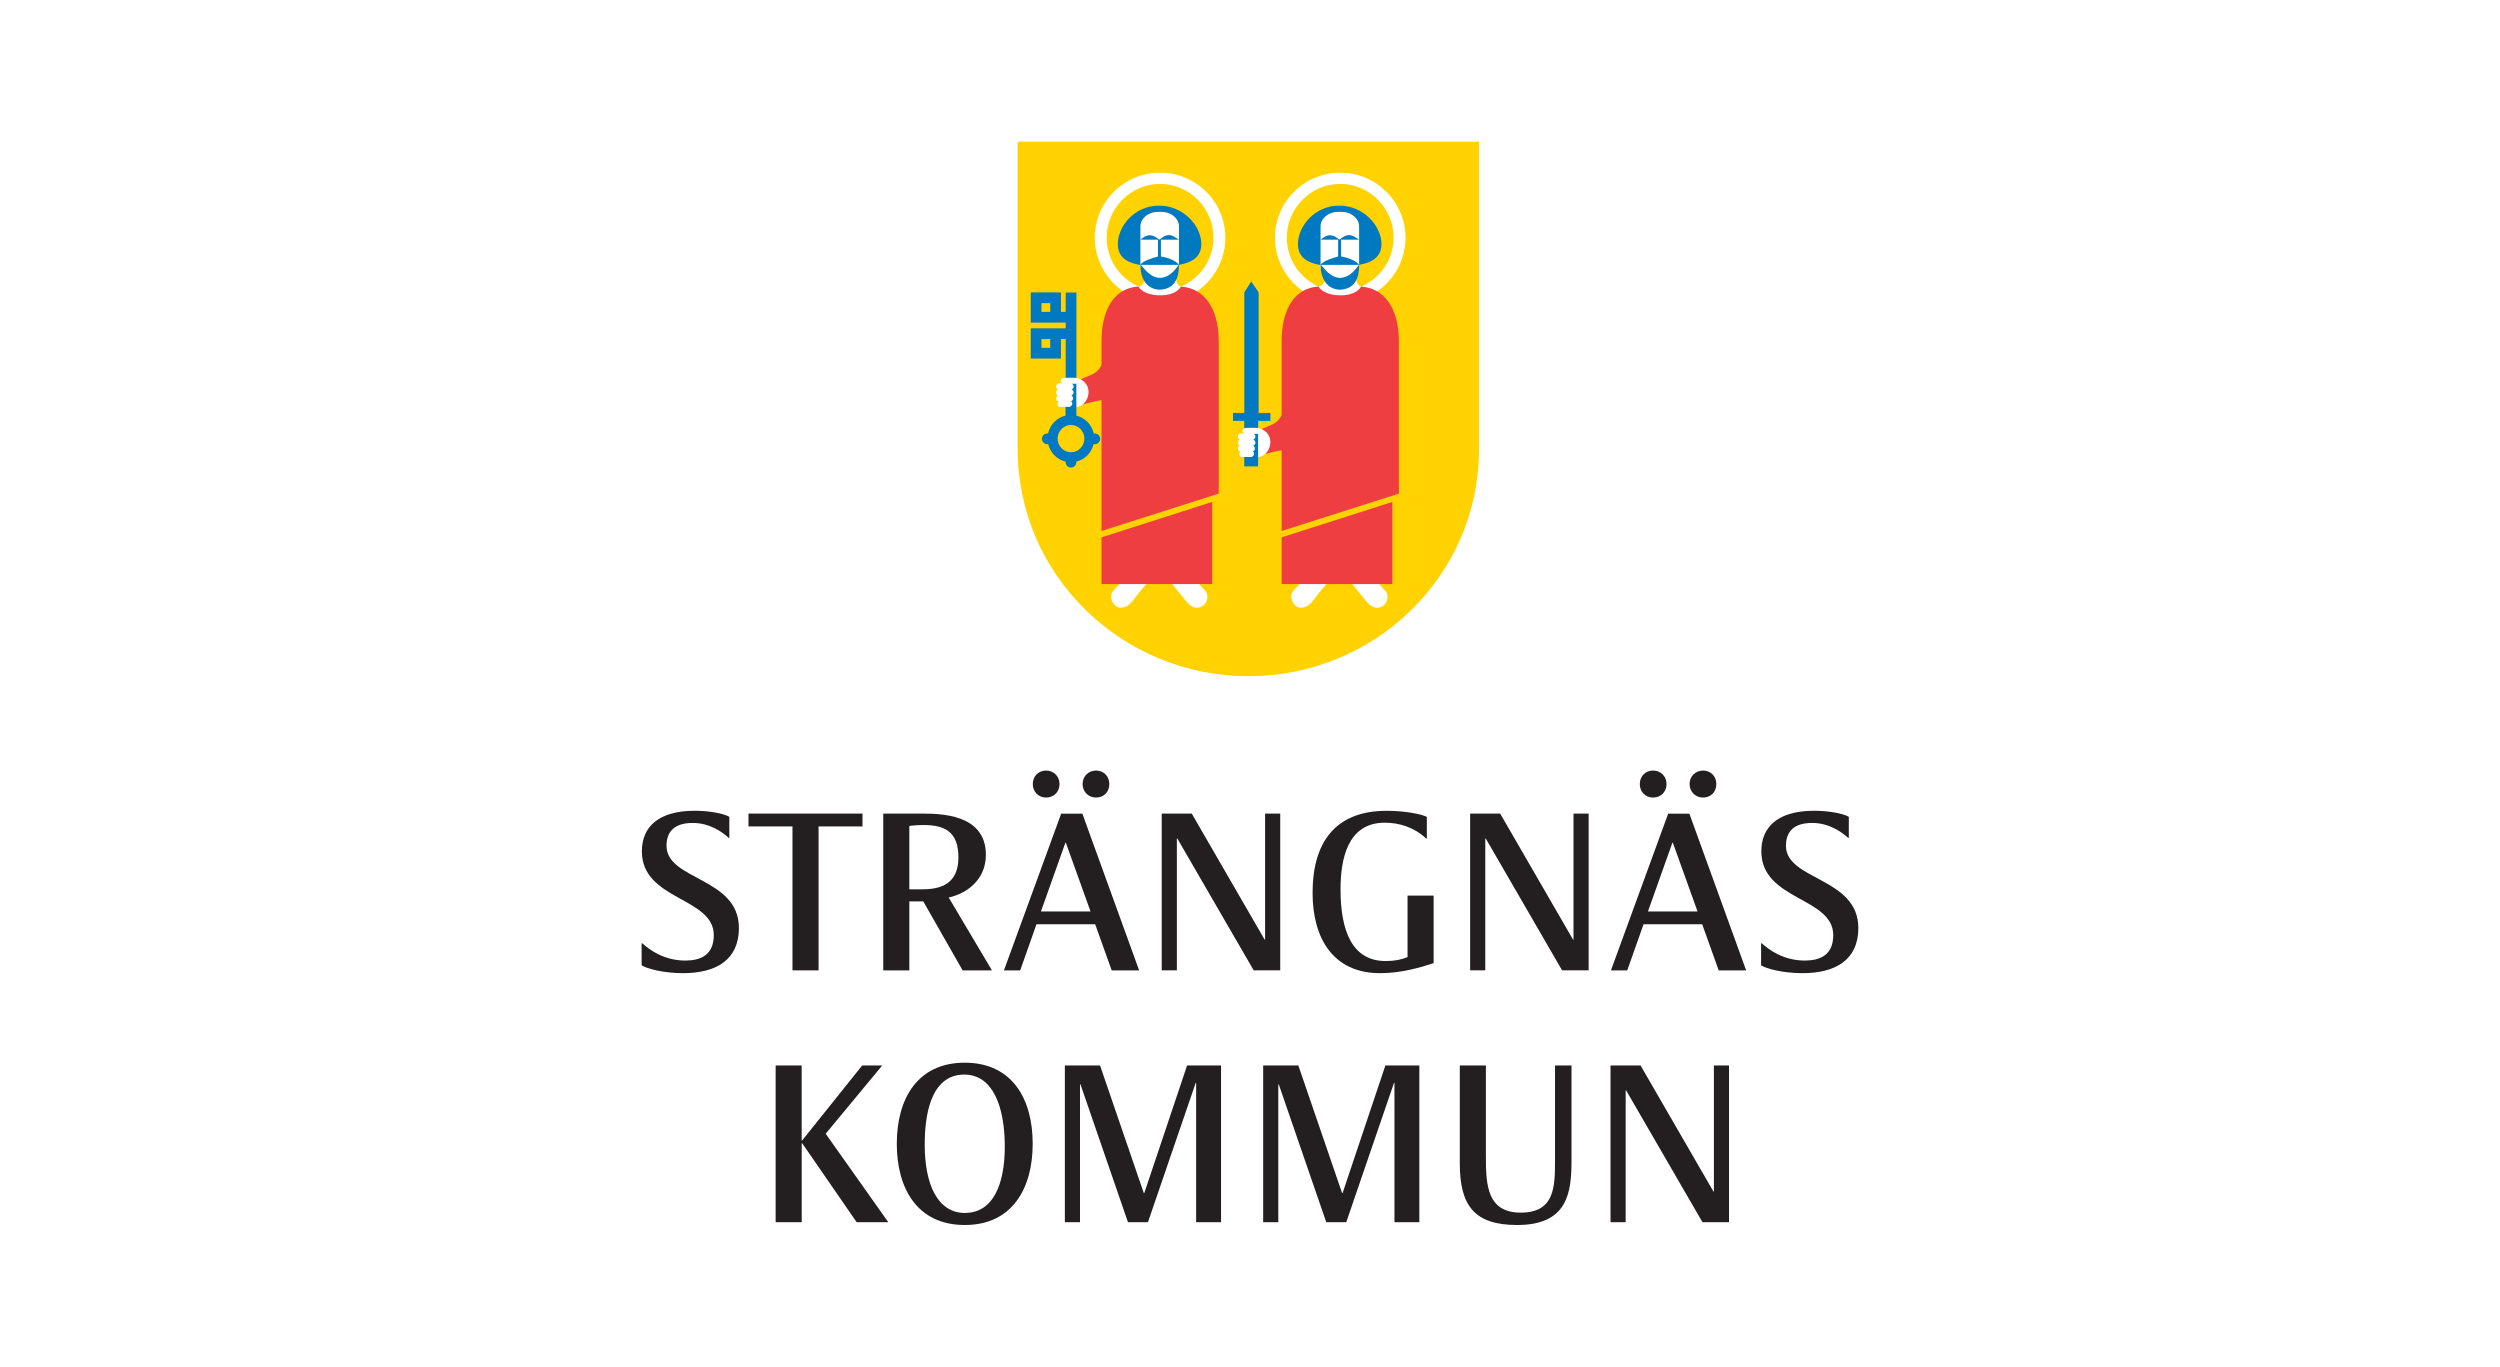<svg width="300" height="164" viewBox="0 0 300 164" fill="none" xmlns="http://www.w3.org/2000/svg">
<rect width="300" height="164" fill="white"/>
<g clip-path="url(#clip0_2169_5911)">
<path fill-rule="evenodd" clip-rule="evenodd" d="M122.113 17V53.864H122.118C122.118 69.059 134.653 81.145 149.802 81.145C164.951 81.145 177.485 69.132 177.485 53.864V17H122.107H122.113Z" fill="#FFD200"/>
<path fill-rule="evenodd" clip-rule="evenodd" d="M165.777 29.29C165.777 31.436 163.638 31.946 160.707 31.946C157.775 31.946 155.755 31.436 155.755 29.29C155.755 27.143 157.77 24.674 160.707 24.674C163.644 24.674 165.777 27.143 165.777 29.29Z" fill="#0079C1"/>
<path fill-rule="evenodd" clip-rule="evenodd" d="M160.826 20.721C156.514 20.721 152.988 24.21 152.988 28.525C152.988 32.218 155.58 35.322 159.026 36.137C159.869 37.066 161.256 37.712 162.767 36.103C166.139 35.236 168.663 32.167 168.663 28.525C168.663 24.215 165.138 20.721 160.826 20.721ZM163.327 34.393C163.157 34.308 162.67 34.081 162.716 33.045C162.925 32.699 163.095 32.275 163.095 31.94V27.177C163.095 26.209 162.144 25.427 161.018 25.427H160.543C159.417 25.427 158.466 26.203 158.466 27.177V31.94C158.466 32.393 158.698 32.931 159.066 33.362C158.953 33.809 158.851 34.138 158.398 34.336C158.37 34.347 158.296 34.364 158.223 34.381C155.982 33.379 154.42 31.136 154.42 28.525C154.42 24.991 157.294 22.069 160.826 22.069C164.357 22.069 167.232 24.991 167.232 28.525C167.232 31.164 165.607 33.413 163.327 34.393Z" fill="white"/>
<path fill-rule="evenodd" clip-rule="evenodd" d="M154.94 71.59C154.94 71.217 155.11 70.956 155.438 70.622C155.766 70.288 156.168 69.863 156.168 69.863L159.343 69.903C159.343 69.903 158.483 70.865 157.945 71.579C157.413 72.293 156.966 72.921 156.129 72.921C155.291 72.921 154.94 72.009 154.94 71.59Z" fill="white"/>
<path fill-rule="evenodd" clip-rule="evenodd" d="M162.099 69.863C162.099 69.863 163.451 71.562 163.955 72.157C164.509 72.814 164.9 72.927 165.313 72.927C165.703 72.927 166.501 72.553 166.501 71.624C166.501 71.166 166.365 71.03 166.026 70.662C165.686 70.299 165.149 69.653 165.149 69.653L162.104 69.857L162.099 69.863Z" fill="white"/>
<path fill-rule="evenodd" clip-rule="evenodd" d="M153.797 70.084H167.085V60.23L153.797 64.483V70.084ZM163.327 34.393C162.954 35.05 162.065 35.44 160.837 35.44C159.609 35.44 158.596 35.038 158.223 34.381C155.506 34.545 153.797 36.89 153.797 40.974V49.797C153.26 51.032 152.185 51.015 151.313 51.559C152.202 52.034 152.671 53.728 151.494 54.549C152.258 54.385 153.067 54.124 153.797 54.039V63.718L167.866 59.233V40.974C167.871 36.89 166.038 34.557 163.321 34.393H163.327Z" fill="#EF3E42"/>
<path fill-rule="evenodd" clip-rule="evenodd" d="M163.112 31.782C163.112 31.782 163.106 31.77 163.101 31.77C163.101 31.765 163.101 31.759 163.101 31.753C163.101 31.753 163.101 31.759 163.095 31.765C162.67 31.244 161.697 30.892 160.933 30.779V28.757H163.078C162.846 28.616 162.365 28.208 161.878 28.208C161.324 28.208 160.763 28.757 160.763 28.757C160.509 28.616 160.147 28.231 159.541 28.231C159.066 28.231 158.483 28.757 158.483 28.757H160.577V30.779C159.937 30.955 158.794 31.3 158.472 31.759V31.77C158.472 31.77 158.46 31.782 158.455 31.793H158.472C158.46 33.277 159.151 34.71 160.775 34.766C162.597 34.693 163.101 33.373 163.106 31.793H163.118L163.112 31.782ZM160.769 33.356C159.473 33.22 158.964 32.189 158.5 31.782H163.072C162.795 32.076 162.167 33.294 160.769 33.356Z" fill="#0079C1"/>
<path fill-rule="evenodd" clip-rule="evenodd" d="M144.16 29.29C144.16 31.436 142.021 31.946 139.09 31.946C136.158 31.946 134.138 31.436 134.138 29.29C134.138 27.143 136.153 24.674 139.09 24.674C142.027 24.674 144.16 27.143 144.16 29.29Z" fill="#0079C1"/>
<path fill-rule="evenodd" clip-rule="evenodd" d="M139.209 20.721C134.902 20.721 131.371 24.21 131.371 28.525C131.371 32.218 133.963 35.322 137.409 36.137C138.252 37.066 139.639 37.712 141.15 36.103C144.522 35.236 147.046 32.167 147.046 28.525C147.046 24.215 143.521 20.721 139.209 20.721ZM141.71 34.393C141.54 34.308 141.053 34.081 141.099 33.045C141.308 32.699 141.478 32.275 141.478 31.94V27.177C141.478 26.209 140.527 25.427 139.401 25.427H138.926C137.8 25.427 136.849 26.203 136.849 27.177V31.94C136.849 32.393 137.081 32.931 137.449 33.362C137.341 33.809 137.234 34.138 136.781 34.336C136.753 34.347 136.679 34.364 136.606 34.381C134.365 33.379 132.803 31.136 132.803 28.525C132.803 24.991 135.678 22.069 139.209 22.069C142.74 22.069 145.615 24.991 145.615 28.525C145.615 31.164 143.99 33.413 141.71 34.393Z" fill="white"/>
<path fill-rule="evenodd" clip-rule="evenodd" d="M133.323 71.59C133.323 71.217 133.493 70.956 133.821 70.622C134.149 70.288 134.551 69.863 134.551 69.863L137.726 69.903C137.726 69.903 136.866 70.865 136.328 71.579C135.796 72.293 135.349 72.921 134.506 72.921C133.663 72.921 133.318 72.009 133.318 71.59H133.323Z" fill="white"/>
<path fill-rule="evenodd" clip-rule="evenodd" d="M140.488 69.863C140.488 69.863 141.84 71.562 142.344 72.157C142.898 72.814 143.289 72.927 143.696 72.927C144.087 72.927 144.885 72.553 144.885 71.624C144.885 71.166 144.749 71.03 144.409 70.662C144.07 70.299 143.532 69.653 143.532 69.653L140.488 69.857V69.863Z" fill="white"/>
<path fill-rule="evenodd" clip-rule="evenodd" d="M132.18 70.084H145.462V60.23L132.18 64.483V70.084ZM141.71 34.393C141.336 35.05 140.448 35.44 139.22 35.44C137.992 35.44 136.979 35.038 136.606 34.381C133.889 34.545 132.18 36.89 132.18 40.974V43.788C131.643 45.023 130.568 45.006 129.696 45.55C130.5 46.082 130.896 47.702 129.866 48.529C130.63 48.364 131.456 48.11 132.18 48.025V63.718L146.248 59.233V40.974C146.254 36.89 144.426 34.557 141.704 34.393H141.71Z" fill="#EF3E42"/>
<path fill-rule="evenodd" clip-rule="evenodd" d="M141.495 31.782C141.495 31.782 141.489 31.77 141.483 31.77C141.483 31.765 141.483 31.759 141.483 31.753C141.483 31.753 141.478 31.759 141.472 31.765C141.048 31.244 140.074 30.892 139.31 30.779V28.757H141.455C141.223 28.616 140.742 28.208 140.255 28.208C139.707 28.208 139.141 28.757 139.141 28.757C138.892 28.616 138.524 28.231 137.918 28.231C137.443 28.231 136.86 28.757 136.86 28.757H138.954V30.779C138.314 30.955 137.171 31.3 136.843 31.759C136.843 31.759 136.843 31.765 136.843 31.77C136.843 31.776 136.832 31.782 136.826 31.793H136.843C136.832 33.277 137.522 34.71 139.146 34.766C140.968 34.693 141.472 33.373 141.478 31.793H141.489L141.495 31.782ZM139.152 33.356C137.856 33.22 137.347 32.189 136.883 31.782H141.455C141.178 32.076 140.55 33.294 139.152 33.356Z" fill="#0079C1"/>
<path fill-rule="evenodd" clip-rule="evenodd" d="M127.885 35.106V37.428H127.314V35.089H123.692V38.714H127.885V39.399H123.692V43.024H127.314V40.685H127.885V45.629H129.17V35.106H127.885ZM126.029 37.428H124.976V36.375H126.029V37.428ZM126.029 41.744H124.976V40.69H126.029V41.744Z" fill="#0079C1"/>
<path d="M151.036 49.554V35.084L150.147 33.781L149.315 35.084V49.554H147.963V50.505H149.315V51.655H150.979V50.505H152.45V49.554H151.036Z" fill="#0079C1"/>
<path fill-rule="evenodd" clip-rule="evenodd" d="M150.973 51.355C150.973 51.355 150.951 51.355 150.939 51.349C150.317 51.332 150.198 51.332 149.508 51.349C149.004 51.423 148.976 51.864 149.332 52.012C149.213 52.012 149.072 52.012 148.874 52.012C148.461 52.074 148.45 52.635 148.789 52.748C148.467 52.867 148.472 53.343 148.778 53.456C148.433 53.598 148.483 54.17 148.885 54.187C148.619 54.345 148.682 54.821 149.027 54.843C149.7 54.843 150.645 54.843 150.781 54.849C152.53 54.928 153.333 51.921 150.979 51.355H150.973Z" fill="white"/>
<path fill-rule="evenodd" clip-rule="evenodd" d="M150.464 52.068C150.742 52.255 150.702 52.64 150.396 52.748C150.753 52.918 150.725 53.371 150.368 53.467C150.679 53.648 150.651 54.068 150.328 54.169C150.628 54.339 150.487 54.776 150.142 54.843H149.31V55.971H150.974V52.068H150.459H150.464Z" fill="#0079C1"/>
<path fill-rule="evenodd" clip-rule="evenodd" d="M129.158 45.346C129.158 45.346 129.136 45.346 129.125 45.34C128.502 45.323 128.383 45.323 127.693 45.34C127.189 45.408 127.167 45.856 127.517 46.003C127.399 46.003 127.257 46.003 127.059 46.003C126.646 46.071 126.635 46.626 126.974 46.739C126.652 46.858 126.657 47.334 126.963 47.447C126.618 47.589 126.669 48.161 127.07 48.178C126.804 48.336 126.867 48.818 127.212 48.835C127.885 48.835 128.83 48.835 128.966 48.84C130.715 48.919 131.518 45.912 129.164 45.346H129.158Z" fill="white"/>
<path fill-rule="evenodd" clip-rule="evenodd" d="M131.388 52.023H131.252C131.02 50.964 130.205 50.132 129.164 49.877V46.048H128.649C128.926 46.235 128.887 46.62 128.581 46.728C128.938 46.898 128.909 47.351 128.553 47.447C128.864 47.628 128.836 48.047 128.513 48.149C128.813 48.319 128.672 48.755 128.326 48.823H127.862V49.656V49.871C126.821 50.12 126.001 50.958 125.769 52.017H125.672C125.316 52.017 125.033 52.306 125.033 52.663C125.033 53.02 125.322 53.303 125.672 53.303H125.786C126.035 54.34 126.844 55.149 127.874 55.393V55.467C127.874 55.823 128.162 56.106 128.519 56.106C128.875 56.106 129.164 55.818 129.164 55.467V55.387C130.183 55.144 130.98 54.334 131.229 53.303H131.382C131.739 53.303 132.022 53.014 132.022 52.663C132.022 52.312 131.733 52.017 131.382 52.017L131.388 52.023ZM128.519 54.272C127.636 54.272 126.912 53.535 126.912 52.635C126.912 51.734 127.63 50.998 128.519 50.998C129.407 50.998 130.126 51.734 130.126 52.635C130.126 53.535 129.407 54.272 128.519 54.272Z" fill="#0079C1"/>
<path d="M87.526 100.542H87.441C86.688 99.846 85.149 98.753 83.14 98.753C80.99 98.753 79.982 99.732 79.982 101.494C79.982 105.656 88.669 105.266 88.669 111.36C88.669 115.245 85.851 116.78 81.969 116.78C79.648 116.78 77.583 116.247 76.994 115.828V113.2H77.079C77.945 113.982 79.677 115.267 82.246 115.267C84.006 115.267 85.653 114.65 85.653 112.22C85.653 107.639 77.023 108.058 77.023 102.156C77.023 99.109 79.173 97.291 83.361 97.291C85.036 97.291 86.796 97.597 87.52 98.016V100.531L87.526 100.542Z" fill="#231F20"/>
<path d="M103.506 99.172H98.227V116.445H95.097V99.172H89.817V97.631H103.501V99.172H103.506Z" fill="#231F20"/>
<path d="M105.991 97.631H110.512C112.776 97.631 118.305 97.631 118.305 102.581C118.305 105.741 115.764 107.305 113.84 107.695L119.035 116.445H115.515L110.795 108.171H109.12V116.445H105.991V97.637V97.631ZM109.12 106.716H110.71C112.889 106.716 115.011 106.07 115.011 102.887C115.011 99.704 113.251 99.002 110.795 99.002C109.844 99.002 109.12 99.115 109.12 99.115V106.716Z" fill="#231F20"/>
<path d="M131.416 110.912H124.377L122.424 116.445H120.472L127.342 97.637H129.883L136.696 116.445H133.403L131.422 110.912H131.416ZM123.935 94.086C123.935 93.134 124.631 92.466 125.525 92.466C126.419 92.466 127.144 93.134 127.144 94.086C127.144 95.037 126.448 95.706 125.525 95.706C124.603 95.706 123.935 95.009 123.935 94.086ZM124.914 109.372H130.862L127.902 101.126H127.845L124.914 109.372ZM129.911 94.086C129.911 93.134 130.635 92.466 131.529 92.466C132.424 92.466 133.12 93.134 133.12 94.086C133.12 95.037 132.452 95.706 131.529 95.706C130.607 95.706 129.911 95.009 129.911 94.086Z" fill="#231F20"/>
<path d="M139.406 97.631H143.011L151.754 112.753H151.811V97.631H153.627V116.44H150.441L141.28 100.622H141.223V116.44H139.406V97.631Z" fill="#231F20"/>
<path d="M172.03 115.579C170.468 116.083 168.205 116.78 165.607 116.78C159.994 116.78 157.509 112.617 157.509 107.135C157.509 101.211 160.135 97.297 166.388 97.297C168.482 97.297 170.491 97.66 171.221 98.022V100.622H171.136C169.71 99.279 167.927 98.724 166.167 98.724C161.669 98.724 160.865 103.17 160.865 106.716C160.865 111.58 162.178 115.324 166.281 115.324C167.395 115.324 168.154 115.154 168.906 114.848V107.469H172.036V115.573L172.03 115.579Z" fill="#231F20"/>
<path d="M176.416 97.631H180.021L188.764 112.753H188.82V97.631H190.637V116.44H187.451L178.289 100.622H178.232V116.44H176.416V97.631Z" fill="#231F20"/>
<path d="M204.263 110.912H197.224L195.271 116.445H193.313L200.183 97.637H202.724L209.537 116.445H206.244L204.263 110.912ZM196.776 94.086C196.776 93.134 197.473 92.466 198.367 92.466C199.261 92.466 199.985 93.134 199.985 94.086C199.985 95.037 199.289 95.706 198.367 95.706C197.444 95.706 196.776 95.009 196.776 94.086ZM197.755 109.372H203.703L200.743 101.126H200.687L197.755 109.372ZM202.752 94.086C202.752 93.134 203.477 92.466 204.371 92.466C205.265 92.466 205.961 93.134 205.961 94.086C205.961 95.037 205.293 95.706 204.371 95.706C203.448 95.706 202.752 95.009 202.752 94.086Z" fill="#231F20"/>
<path d="M221.857 100.542H221.772C221.019 99.846 219.48 98.753 217.471 98.753C215.321 98.753 214.314 99.732 214.314 101.494C214.314 105.656 223 105.266 223 111.36C223 115.245 220.182 116.78 216.3 116.78C213.98 116.78 211.914 116.247 211.331 115.828V113.2H211.416C212.282 113.982 214.014 115.267 216.583 115.267C218.343 115.267 219.989 114.65 219.989 112.22C219.989 107.639 211.36 108.058 211.36 102.156C211.36 99.109 213.51 97.291 217.698 97.291C219.373 97.291 221.133 97.597 221.857 98.016V100.531V100.542Z" fill="#231F20"/>
<path d="M93.071 127.857H96.201V136.857H96.257L103.461 127.857H105.866L99.081 136.047L106.596 146.666H102.799L96.263 137.191H96.206V146.666H93.077V127.857H93.071Z" fill="#231F20"/>
<path d="M115.769 127.523C121.468 127.523 123.924 131.884 123.924 137.247C123.924 142.611 121.468 147 115.769 147C110.071 147 107.615 142.611 107.615 137.247C107.615 131.884 110.076 127.523 115.769 127.523ZM115.798 145.55C119.176 145.55 120.574 142.112 120.574 137.587C120.574 132.807 119.148 128.95 115.713 128.95C111.553 128.95 110.965 134.121 110.965 137.366C110.965 142.005 112.447 145.556 115.798 145.556V145.55Z" fill="#231F20"/>
<path d="M127.789 127.857H132.005L137.256 143.171H137.313L142.451 127.857H146.526V146.666H143.538V129.953H143.481L137.754 146.666H135.355L129.656 130.123H129.6V146.666H127.783V127.857H127.789Z" fill="#231F20"/>
<path d="M151.585 127.857H155.801L161.052 143.171H161.109L166.247 127.857H170.321V146.666H167.334V129.953H167.277L161.55 146.666H159.151L153.452 130.123H153.396V146.666H151.579V127.857H151.585Z" fill="#231F20"/>
<path d="M188.582 139.23C188.582 143.171 188.107 147 182.046 147C176.908 147 175.177 144.655 175.177 139.62V127.852H178.306V138.754C178.306 142.192 178.447 145.516 182.493 145.516C186.54 145.516 186.602 142.469 186.602 139.258V127.852H188.582V139.23Z" fill="#231F20"/>
<path d="M193.262 127.857H196.867L205.61 142.979H205.667V127.857H207.483V146.666H204.297L195.136 130.848H195.079V146.666H193.262V127.857Z" fill="#231F20"/>
</g>
<defs>
<clipPath id="clip0_2169_5911">
<rect width="146" height="130" fill="white" transform="translate(77 17)"/>
</clipPath>
</defs>
</svg>
